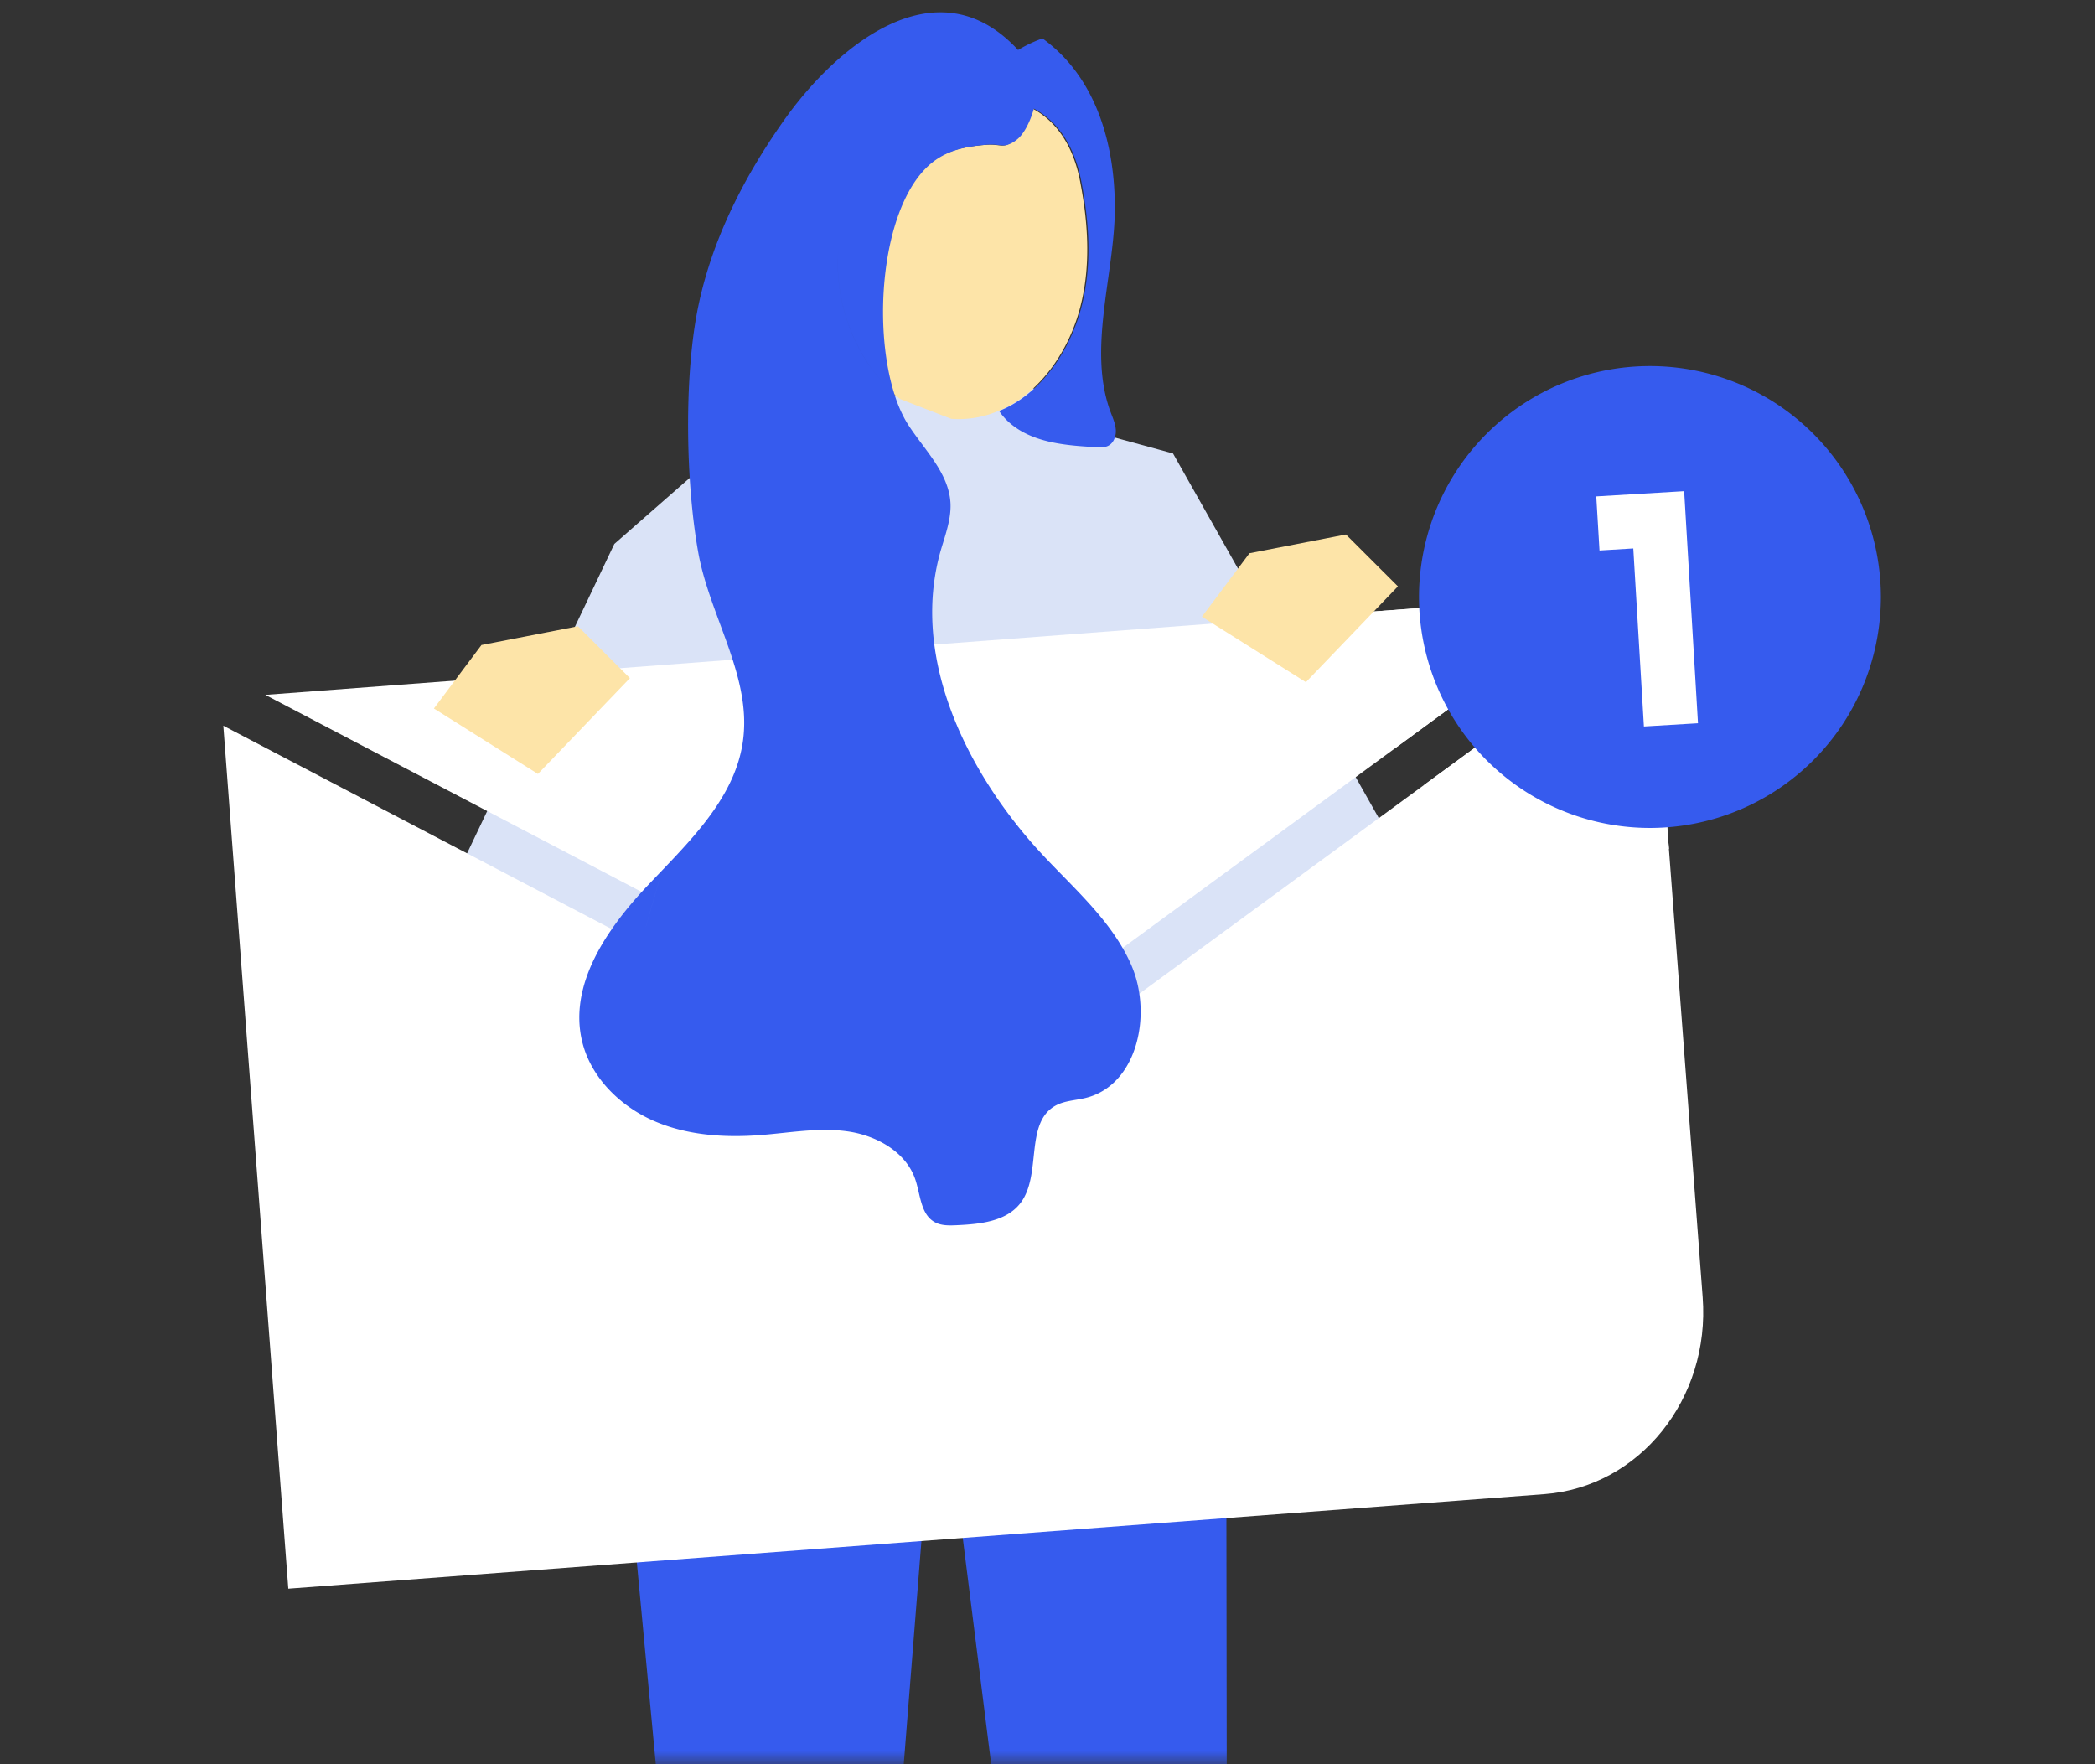 <svg width="76" height="64" fill="none" xmlns="http://www.w3.org/2000/svg"><rect width="100%" height="100%" fill="#333333" stroke="none"/><mask id="mask0_105_28" style="mask-type:alpha" maskUnits="userSpaceOnUse" x="6" y="0" width="64" height="64"><path fill="#D9D9D9" d="M6 0h63.766v64H6z"/></mask><g mask="url(#mask0_105_28)"><path d="M22.495 95.274l2.04-23.34-2.454-26.129.552-5.558 10.964-.539.396 9.047-1.84 23.215-6.926 24.497-2.732-1.193z" fill="#365BEE"/><path d="M35.437 14.51l7.116 1.94 8.23 14.582-3.899 3.61-5.486-6.498-5.962-13.633z" fill="#DAE3F7"/><path d="M44.474 42.39l.03 23.475-3.796 30.221-2.733-.034-1.502-27.947-3.515-27.972 11.516 2.257z" fill="#365BEE"/><path d="M19.654 50.374c.033-1.017.09-1.866.097-2.17.073-2.728.316-5.451.658-8.16.306-2.429.692-8.457 1.108-10.87.343-1.992 1.538-6.966 2.402-8.814 2.149-4.596 1.485-5.02 10.921-6.385 4.136-.598 5.114 1.98 8.495 4.943.333.293.315 2.033.392 2.494a64.1 64.1 0 00.45 2.428c.131.634.276 1.266.44 1.894h-.001s2.838 12.917 4.715 15.66c1.877 2.744 5.755 6.579-.731 8.92-1.15.372-2.307.726-3.503.915 0 0-5.305-.59-8.034-.57-2.513.02-5.036.273-7.506.7-1.651.276-3.337.677-4.815 1.449-1.41.736-2.427 1.82-3.858 2.582-.135.072-.284.147-.438.126-.822-.114-.86-3-.792-5.142z" fill="#DAE3F7"/><path d="M28.174 14.573l-5.888 5.16-6.569 13.803 8.296 9.87 1.428-5.52 2.733-23.313z" fill="#DAE3F7"/><path d="M58.239 21.55L9.626 25.208l25.447 13.324L58.24 21.55z" fill="#fff"/><path d="M8.102 26.326l2.357 31.306 45.57-3.43c3.447-.26 6.016-3.457 5.739-7.141l-1.855-24.635-24.69 18.101-27.12-14.2z" fill="#fff"/><path d="M49.516 22.206a8.45 8.45 0 000 1.273 8.341 8.341 0 001.139 3.63l7.584-5.56-8.723.657zm8.983 8.998a8.39 8.39 0 002.044-.413l-.63-8.365-8.25 6.05a8.363 8.363 0 006.836 2.728z" fill="#fff"/><path d="M65.779 27.581A8.377 8.377 0 1053.93 15.734 8.377 8.377 0 0065.78 27.58z" fill="#365BEE"/><path d="M61.597 26.237l-1.961.117-.385-6.458-1.226.074-.117-1.962 3.188-.19.502 8.42z" fill="#fff"/><path d="M15.741 25.702l1.725-2.303 3.5-.68 1.885 1.882-3.337 3.475-3.773-2.374zm27.861-3.329l1.725-2.303 3.5-.68 1.885 1.882-3.338 3.475-3.772-2.374zM33.527 6.125c.62-.636 1.371-.8 2.218-.87.4-.033.54.06.744.009a1.02 1.02 0 00.341-.183c.289-.211.522-.725.633-1.139.823.438 1.462 1.291 1.722 2.645.283 1.471.398 3.038.002 4.561-.397 1.524-1.377 3.002-2.744 3.66-.08.038-.16.072-.238.105a3.626 3.626 0 01-1.697.281l-1.84-.712a4.528 4.528 0 01-.275-.218c-.774-2.482-.443-6.522 1.134-8.14z" fill="#FDE4A8"/><path d="M21.125 37.809c.194.779.655 1.462 1.257 1.999.389.347.837.633 1.311.843 1.21.534 2.573.627 3.891.526 1.055-.081 2.116-.282 3.164-.134 1.048.148 2.12.743 2.457 1.746.187.553.193 1.266.705 1.547.24.132.53.123.804.11.837-.039 1.783-.132 2.298-.794.795-1.024.143-2.908 1.275-3.541.331-.185.73-.191 1.099-.282 1.566-.388 2.207-2.242 1.93-3.878a4.043 4.043 0 00-.29-.974c-.793-1.78-2.415-3.022-3.683-4.501-2.476-2.887-4.303-6.856-3.195-10.577.105-.35.225-.703.289-1.061.035-.197.054-.395.043-.596-.062-1.08-.931-1.908-1.522-2.815a3.525 3.525 0 01-.158-.269 5.073 5.073 0 01-.365-.897c-1.713-1.469-2.574-4.372-1.692-6.657-.882 2.285-.02 5.188 1.692 6.657-.774-2.483-.443-6.523 1.134-8.14.62-.635 1.371-.799 2.217-.87.4-.032.542.06.745.009a1.02 1.02 0 00.341-.182c.289-.212.522-.726.633-1.139.823.437 1.462 1.29 1.722 2.644.283 1.472.399 3.038.002 4.562-.397 1.523-1.377 3.002-2.745 3.66-.08.037-.158.072-.238.104.08.121.178.241.302.36.835.79 2.088.893 3.236.954.14.007.285.014.411-.047.207-.099.298-.354.283-.583-.016-.23-.114-.443-.194-.658-.834-2.251.138-4.968.158-7.303.02-2.33-.647-4.813-2.624-6.238-.309.11-.606.252-.887.42a2.806 2.806 0 00-.099-.107c-2.934-3.028-6.523.02-8.38 2.641-1.531 2.16-2.76 4.602-3.209 7.23-.42 2.459-.353 6.02.088 8.468.257 1.429.933 2.8 1.34 4.187.254.863.404 1.734.283 2.63-.25 1.863-1.602 3.319-2.923 4.7a85.866 85.866 0 00-.612 2.101 81.235 81.235 0 01.612-2.101c-.183.191-.365.38-.544.57-1.471 1.556-2.88 3.598-2.362 5.676zm11.733-33.04z" fill="#365BEE"/></g></svg>